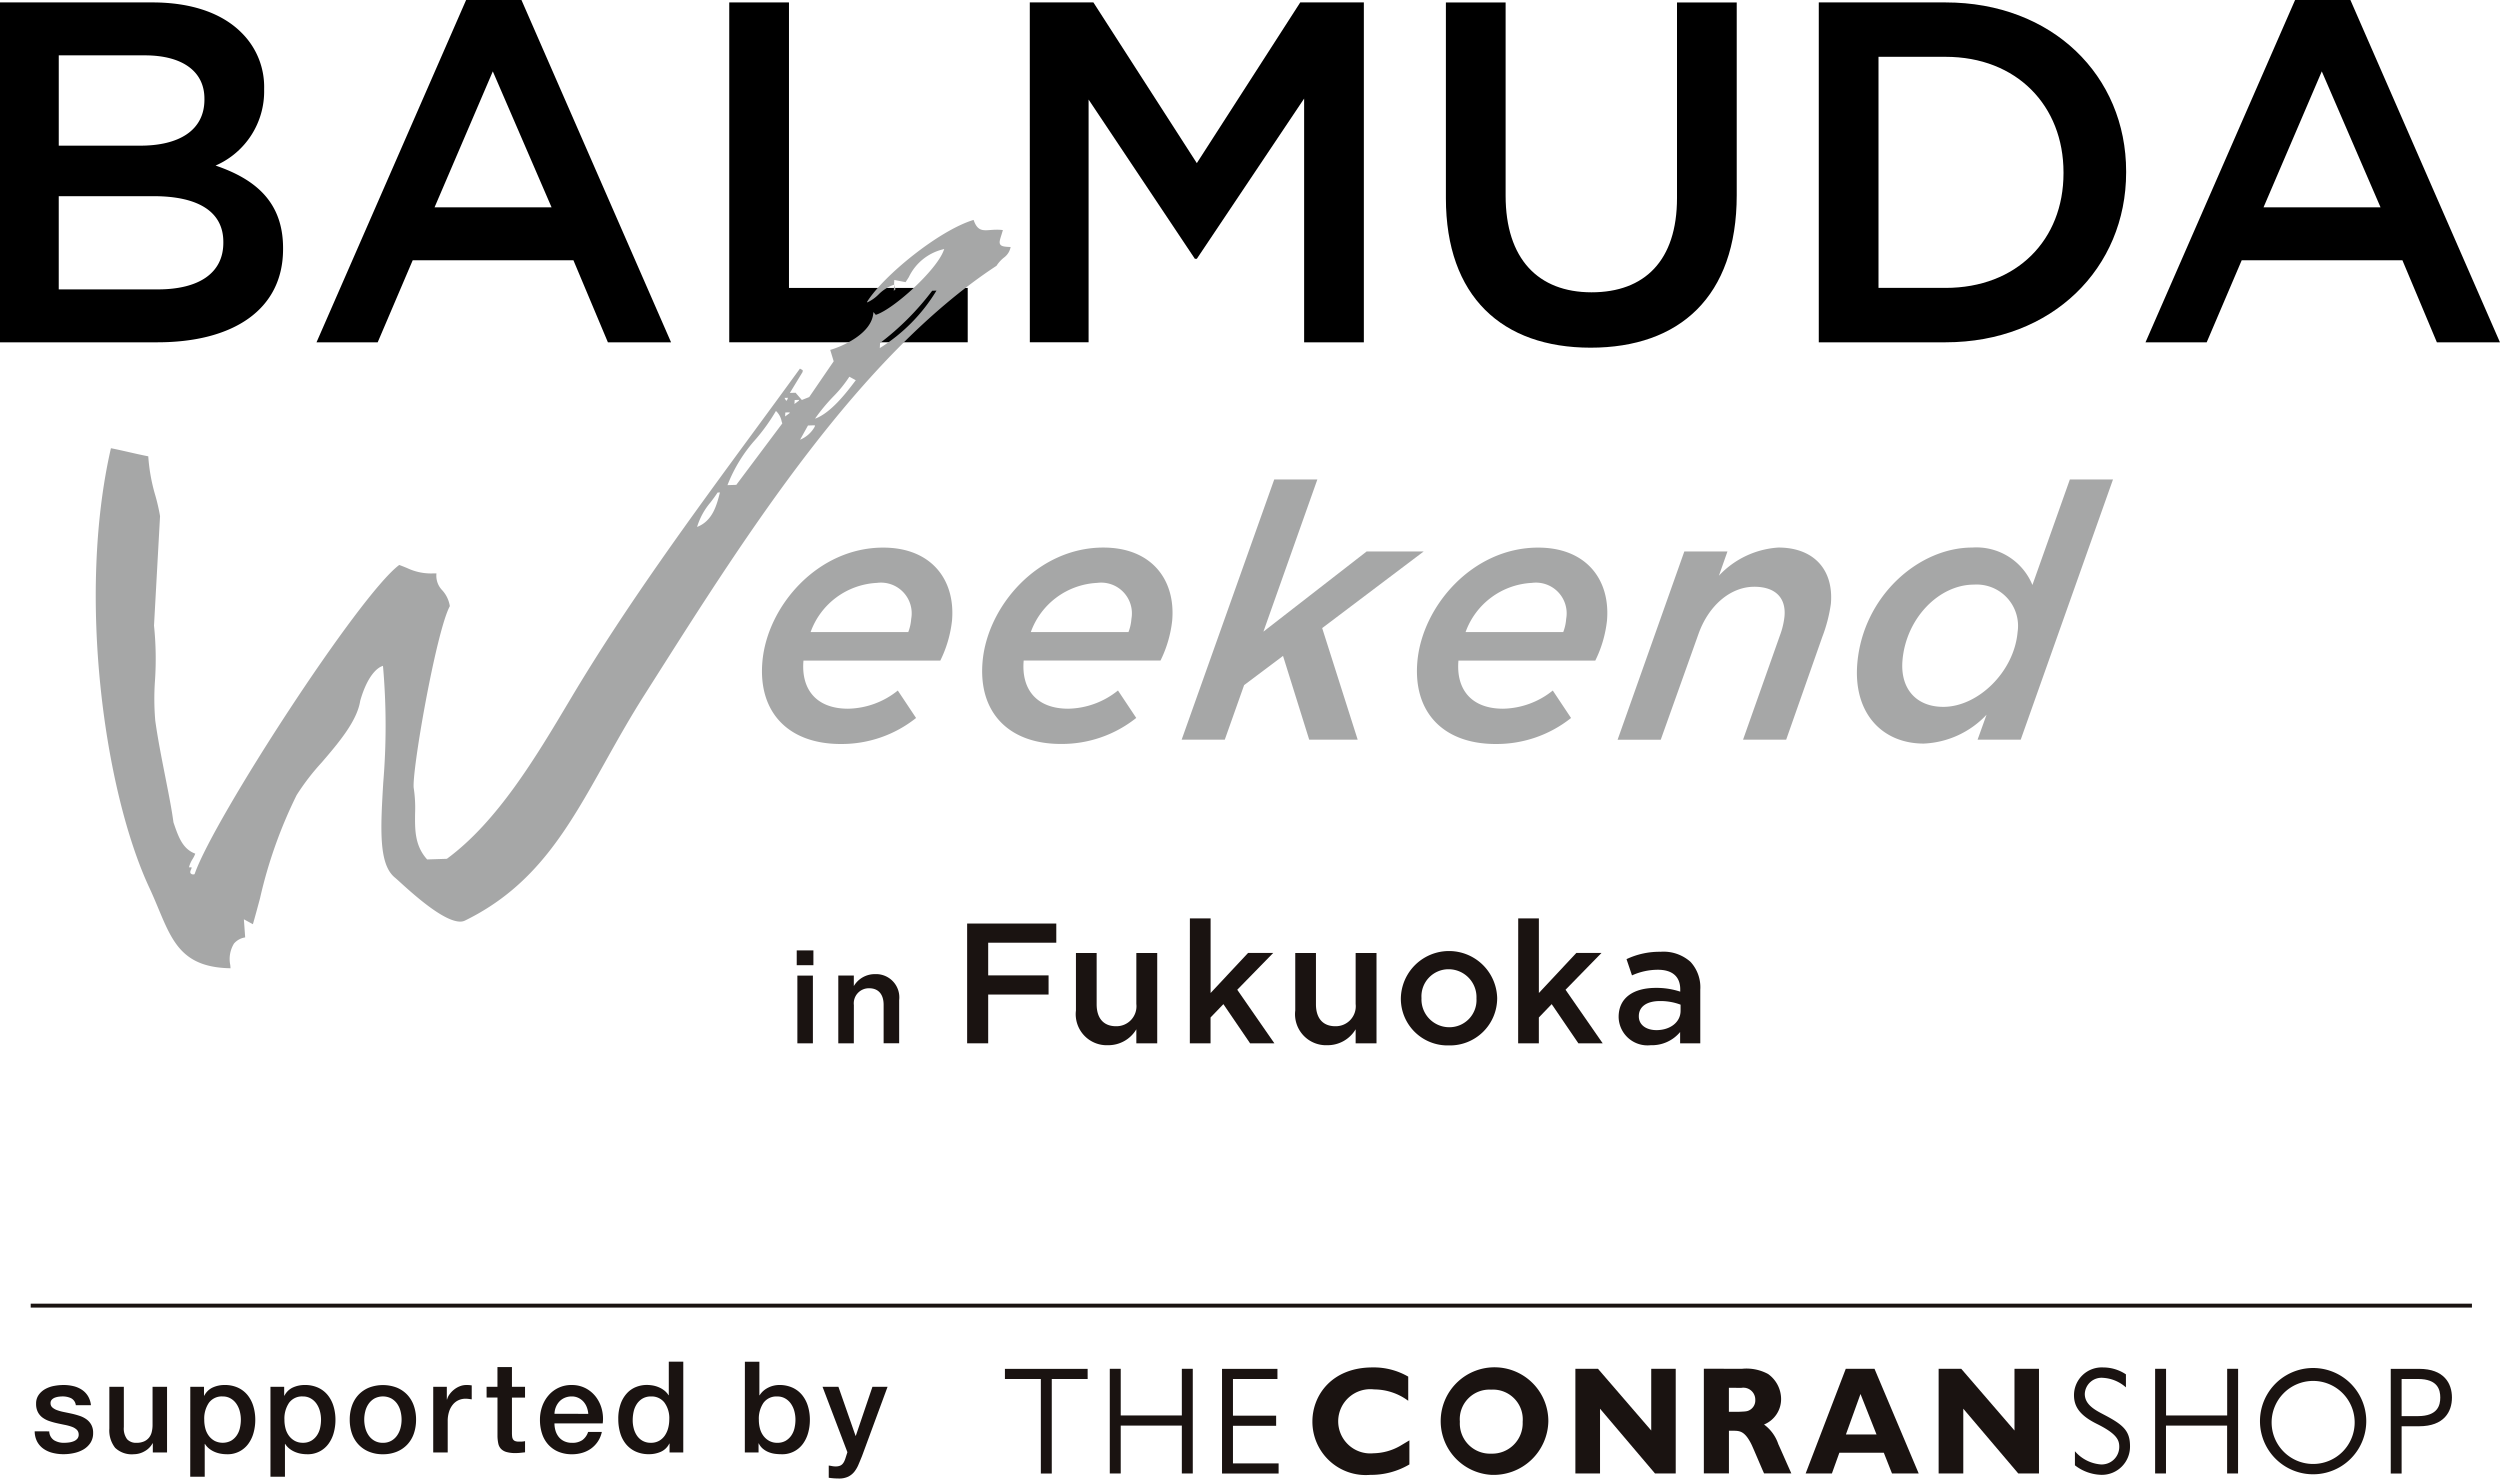 <svg xmlns="http://www.w3.org/2000/svg" width="207" height="122.421"><g data-name="グループ化 2449"><g data-name="グループ化 2446" fill="#1a1311"><path data-name="パス 1408" d="M90.058 114.18h-2.971v7.828h-.905v-7.828h-2.974v-.839h6.848z"/><path data-name="パス 1409" d="M98.762 122.004h-.906v-3.965h-5.06v3.965h-.906v-8.667h.906v3.863h5.06v-3.863h.906z"/><path data-name="パス 1410" d="M105.773 114.18h-3.684v3.037h3.575v.839h-3.575v3.114h3.78v.839h-4.686v-8.667h4.589z"/><path data-name="パス 1411" d="M116.698 121.255a6.218 6.218 0 0 1-3.237.864 4.417 4.417 0 0 1-4.794-4.423c0-2.186 1.63-4.473 4.975-4.473a5.681 5.681 0 0 1 2.959.762v2a4.754 4.754 0 0 0-2.814-.941 2.66 2.66 0 1 0-.06 5.287 4.6 4.6 0 0 0 2.186-.6l.785-.47z"/><path data-name="パス 1412" d="M123.461 115.063a2.452 2.452 0 0 0-2.584 2.656 2.5 2.5 0 0 0 2.6 2.643 2.522 2.522 0 0 0 2.6-2.631 2.465 2.465 0 0 0-2.608-2.668m-.024 7.053a4.457 4.457 0 1 1 4.758-4.435 4.529 4.529 0 0 1-4.758 4.435"/><path data-name="パス 1413" d="M138.75 122.004h-1.715l-4.553-5.363v5.363h-2.041v-8.667h1.872l4.408 5.109v-5.109h2.029z"/><path data-name="パス 1414" d="M143.152 114.912v1.983h.858c.531-.025.664-.025.881-.152a.912.912 0 0 0 .447-.839.989.989 0 0 0-1.147-.991zm1.087-1.576a3.757 3.757 0 0 1 2.161.433 2.556 2.556 0 0 1 1.075 2.046 2.268 2.268 0 0 1-1.413 2.135 3.326 3.326 0 0 1 1.183 1.627c.229.5.58 1.309.8 1.8l.278.622h-2.258c-.181-.382-.894-2.1-1.063-2.44-.556-1.093-.966-1.093-1.546-1.093h-.3v3.533h-2.077v-8.667z"/><path data-name="パス 1415" d="M154.049 115.421l-1.208 3.355h2.536zm4.819 6.583h-2.21l-.677-1.715h-3.683l-.616 1.715h-2.174l3.322-8.667h2.379z"/><path data-name="パス 1416" d="M168.828 122.004h-1.715l-4.553-5.363v5.363h-2.041v-8.667h1.872l4.408 5.109v-5.109h2.029z"/><path data-name="パス 1417" d="M176.027 114.875a3.118 3.118 0 0 0-1.872-.789 1.391 1.391 0 0 0-1.534 1.335c0 .876.833 1.322 1.558 1.7 1.606.839 2.186 1.334 2.186 2.618a2.332 2.332 0 0 1-2.4 2.377 3.71 3.71 0 0 1-2.161-.788v-1.165a3.164 3.164 0 0 0 2.137 1.092 1.457 1.457 0 0 0 1.534-1.448c0-.546-.157-1.067-1.848-1.906-1.389-.686-1.9-1.411-1.9-2.376a2.3 2.3 0 0 1 2.44-2.3 3.373 3.373 0 0 1 1.86.572z"/><path data-name="パス 1418" d="M185.311 122.004h-.906v-3.965h-5.061v3.965h-.9v-8.667h.906v3.863h5.06v-3.863h.906z"/><path data-name="パス 1419" d="M194.964 117.645a3.438 3.438 0 1 0-3.5 3.571 3.439 3.439 0 0 0 3.5-3.571m-7.838.026a4.4 4.4 0 1 1 8.8 0 4.4 4.4 0 1 1-8.8 0"/><path data-name="パス 1420" d="M198.854 114.18v3.075h1.352c1.655 0 1.848-.915 1.848-1.538s-.188-1.537-1.843-1.537zm1.449-.839c2.066 0 2.718 1.2 2.718 2.377s-.652 2.376-2.718 2.376h-1.449v3.914h-.9v-8.667z"/></g><g data-name="グループ化 2448"><g data-name="グループ化 2447" fill="#1a1311"><path data-name="パス 1421" d="M4.078 118.518a.9.9 0 0 0 .4.736 1.57 1.57 0 0 0 .831.211 3.247 3.247 0 0 0 .384-.026 1.681 1.681 0 0 0 .4-.1.766.766 0 0 0 .311-.215.52.52 0 0 0 .11-.373.533.533 0 0 0-.168-.379 1.16 1.16 0 0 0-.405-.237 3.843 3.843 0 0 0-.563-.153q-.315-.063-.642-.136a6.018 6.018 0 0 1-.647-.179 2.1 2.1 0 0 1-.558-.284 1.315 1.315 0 0 1-.394-.458 1.465 1.465 0 0 1-.148-.689 1.233 1.233 0 0 1 .216-.742 1.647 1.647 0 0 1 .547-.484 2.382 2.382 0 0 1 .736-.258 4.3 4.3 0 0 1 .773-.074 3.521 3.521 0 0 1 .8.09 2.169 2.169 0 0 1 .695.289 1.689 1.689 0 0 1 .516.52 1.807 1.807 0 0 1 .258.773H6.278a.749.749 0 0 0-.394-.579 1.639 1.639 0 0 0-.71-.147 2.55 2.55 0 0 0-.3.021 1.42 1.42 0 0 0-.326.079.687.687 0 0 0-.258.168.4.4 0 0 0-.105.289.457.457 0 0 0 .152.358 1.2 1.2 0 0 0 .4.226 3.783 3.783 0 0 0 .563.153q.315.064.653.137c.217.049.431.109.642.179a2.081 2.081 0 0 1 .563.284 1.383 1.383 0 0 1 .4.452 1.367 1.367 0 0 1 .153.674 1.467 1.467 0 0 1-.221.821 1.753 1.753 0 0 1-.574.547 2.627 2.627 0 0 1-.783.3 3.961 3.961 0 0 1-.852.095 3.709 3.709 0 0 1-.952-.116 2.227 2.227 0 0 1-.757-.353 1.7 1.7 0 0 1-.505-.589 1.875 1.875 0 0 1-.195-.836z"/><path data-name="パス 1422" d="M13.831 120.264h-1.178v-.759h-.021a1.651 1.651 0 0 1-.657.658 1.792 1.792 0 0 1-.89.247 1.994 1.994 0 0 1-1.552-.531 2.334 2.334 0 0 1-.479-1.6v-3.454h1.2v3.336a1.476 1.476 0 0 0 .273 1.01 1 1 0 0 0 .768.294 1.514 1.514 0 0 0 .631-.116 1.111 1.111 0 0 0 .411-.31 1.192 1.192 0 0 0 .226-.468 2.442 2.442 0 0 0 .069-.589v-3.157h1.2z"/><path data-name="パス 1423" d="M15.756 114.826h1.136v.736h.022a1.481 1.481 0 0 1 .7-.678 2.343 2.343 0 0 1 .978-.206 2.6 2.6 0 0 1 1.12.226 2.222 2.222 0 0 1 .794.62 2.7 2.7 0 0 1 .473.921 3.9 3.9 0 0 1 .158 1.126 3.954 3.954 0 0 1-.142 1.062 2.757 2.757 0 0 1-.431.91 2.1 2.1 0 0 1-1.773.868 2.929 2.929 0 0 1-.526-.048 2.224 2.224 0 0 1-.505-.152 1.983 1.983 0 0 1-.447-.268 1.484 1.484 0 0 1-.341-.384h-.021v2.714h-1.2zm4.187 2.725a2.728 2.728 0 0 0-.095-.716 1.936 1.936 0 0 0-.285-.615 1.457 1.457 0 0 0-.473-.431 1.287 1.287 0 0 0-.652-.163 1.323 1.323 0 0 0-1.142.526 2.321 2.321 0 0 0-.384 1.4 2.783 2.783 0 0 0 .1.762 1.721 1.721 0 0 0 .3.6 1.5 1.5 0 0 0 .479.4 1.5 1.5 0 0 0 1.341-.021 1.471 1.471 0 0 0 .468-.437 1.782 1.782 0 0 0 .263-.61 3.116 3.116 0 0 0 .08-.695z"/><path data-name="パス 1424" d="M22.394 114.826h1.136v.736h.021a1.482 1.482 0 0 1 .7-.678 2.345 2.345 0 0 1 .978-.206 2.6 2.6 0 0 1 1.121.226 2.215 2.215 0 0 1 .794.62 2.7 2.7 0 0 1 .474.921 3.9 3.9 0 0 1 .158 1.126 3.979 3.979 0 0 1-.142 1.062 2.759 2.759 0 0 1-.431.91 2.1 2.1 0 0 1-1.772.868 2.93 2.93 0 0 1-.527-.048 2.229 2.229 0 0 1-.5-.152 1.983 1.983 0 0 1-.447-.268 1.475 1.475 0 0 1-.342-.384h-.021v2.714h-1.2zm4.187 2.725a2.7 2.7 0 0 0-.095-.716 1.948 1.948 0 0 0-.284-.615 1.457 1.457 0 0 0-.473-.431 1.288 1.288 0 0 0-.652-.163 1.323 1.323 0 0 0-1.142.526 2.321 2.321 0 0 0-.384 1.4 2.806 2.806 0 0 0 .1.762 1.722 1.722 0 0 0 .3.6 1.5 1.5 0 0 0 .478.4 1.36 1.36 0 0 0 .647.148 1.34 1.34 0 0 0 .694-.168 1.465 1.465 0 0 0 .468-.437 1.784 1.784 0 0 0 .264-.61 3.118 3.118 0 0 0 .079-.696z"/><path data-name="パス 1425" d="M31.705 120.412a2.956 2.956 0 0 1-1.163-.216 2.474 2.474 0 0 1-.863-.594 2.536 2.536 0 0 1-.537-.9 3.488 3.488 0 0 1-.184-1.157 3.448 3.448 0 0 1 .184-1.146 2.544 2.544 0 0 1 .537-.905 2.482 2.482 0 0 1 .863-.594 3.236 3.236 0 0 1 2.325 0 2.485 2.485 0 0 1 .862.594 2.544 2.544 0 0 1 .537.905 3.448 3.448 0 0 1 .184 1.146 3.488 3.488 0 0 1-.184 1.157 2.536 2.536 0 0 1-.537.9 2.477 2.477 0 0 1-.862.594 2.96 2.96 0 0 1-1.162.216zm0-.947a1.375 1.375 0 0 0 .694-.168 1.46 1.46 0 0 0 .484-.442 1.924 1.924 0 0 0 .279-.616 2.76 2.76 0 0 0 0-1.394 1.86 1.86 0 0 0-.279-.616 1.5 1.5 0 0 0-.484-.437 1.52 1.52 0 0 0-1.388 0 1.5 1.5 0 0 0-.484.437 1.871 1.871 0 0 0-.279.616 2.76 2.76 0 0 0 0 1.394 1.935 1.935 0 0 0 .279.616 1.462 1.462 0 0 0 .484.442 1.376 1.376 0 0 0 .694.168z"/><path data-name="パス 1426" d="M35.871 114.826h1.126v1.052h.021a1.214 1.214 0 0 1 .206-.431 1.96 1.96 0 0 1 .368-.384 1.848 1.848 0 0 1 .478-.279 1.443 1.443 0 0 1 .537-.105 2.613 2.613 0 0 1 .289.01l.163.021v1.157a8.888 8.888 0 0 0-.258-.037 2.168 2.168 0 0 0-.258-.016 1.386 1.386 0 0 0-.573.121 1.308 1.308 0 0 0-.468.358 1.742 1.742 0 0 0-.316.584 2.525 2.525 0 0 0-.116.8v2.588h-1.2z"/><path data-name="パス 1427" d="M40.289 114.826h.9v-1.631h1.2v1.631h1.084v.894h-1.084v2.9a2.9 2.9 0 0 0 .016.326.553.553 0 0 0 .074.231.35.35 0 0 0 .173.142.858.858 0 0 0 .316.048q.126 0 .253-.005a1.259 1.259 0 0 0 .253-.037v.926l-.39.042a3.541 3.541 0 0 1-.389.021 2.644 2.644 0 0 1-.762-.089 1.015 1.015 0 0 1-.453-.263.9.9 0 0 1-.221-.437 3.3 3.3 0 0 1-.068-.6v-3.209h-.9z"/><path data-name="パス 1428" d="M45.909 117.856a2.085 2.085 0 0 0 .089.61 1.514 1.514 0 0 0 .268.516 1.288 1.288 0 0 0 .452.352 1.494 1.494 0 0 0 .653.132 1.438 1.438 0 0 0 .847-.226 1.336 1.336 0 0 0 .478-.678h1.136a2.26 2.26 0 0 1-.884 1.373 2.394 2.394 0 0 1-.731.357 2.943 2.943 0 0 1-.847.121 2.887 2.887 0 0 1-1.136-.21 2.352 2.352 0 0 1-.836-.589 2.5 2.5 0 0 1-.516-.905 3.679 3.679 0 0 1-.174-1.157 3.282 3.282 0 0 1 .184-1.1 2.81 2.81 0 0 1 .526-.915 2.468 2.468 0 0 1 1.92-.858 2.444 2.444 0 0 1 1.152.268 2.525 2.525 0 0 1 .847.71 2.877 2.877 0 0 1 .49 1.016 3.118 3.118 0 0 1 .079 1.183zm2.8-.789a1.929 1.929 0 0 0-.121-.547 1.473 1.473 0 0 0-.274-.458 1.363 1.363 0 0 0-.42-.316 1.25 1.25 0 0 0-.553-.121 1.449 1.449 0 0 0-.573.11 1.313 1.313 0 0 0-.442.3 1.518 1.518 0 0 0-.294.458 1.6 1.6 0 0 0-.121.568z"/><path data-name="パス 1429" d="M56.575 120.265h-1.136v-.737h-.021a1.424 1.424 0 0 1-.7.679 2.4 2.4 0 0 1-.978.2 2.6 2.6 0 0 1-1.121-.226 2.235 2.235 0 0 1-.794-.616 2.623 2.623 0 0 1-.474-.921 3.988 3.988 0 0 1-.157-1.142 3.637 3.637 0 0 1 .2-1.272 2.537 2.537 0 0 1 .531-.884 2.047 2.047 0 0 1 .757-.51 2.416 2.416 0 0 1 .868-.163 2.986 2.986 0 0 1 .516.047 2.322 2.322 0 0 1 .5.153 2.012 2.012 0 0 1 .447.268 1.488 1.488 0 0 1 .342.384h.021v-2.777h1.2zm-4.187-2.663a2.634 2.634 0 0 0 .089.683 1.872 1.872 0 0 0 .273.6 1.392 1.392 0 0 0 .468.42 1.368 1.368 0 0 0 .674.158 1.351 1.351 0 0 0 .689-.168 1.432 1.432 0 0 0 .473-.442 2 2 0 0 0 .273-.616 2.769 2.769 0 0 0 .089-.7 2.2 2.2 0 0 0-.405-1.41 1.334 1.334 0 0 0-1.1-.5 1.359 1.359 0 0 0-.71.174 1.461 1.461 0 0 0-.473.452 1.871 1.871 0 0 0-.263.632 3.28 3.28 0 0 0-.077.717z"/><path data-name="パス 1430" d="M61.677 112.753h1.2v2.777h.021a1.642 1.642 0 0 1 .3-.358 1.9 1.9 0 0 1 .394-.268 2.059 2.059 0 0 1 .452-.168 1.985 1.985 0 0 1 .469-.058 2.6 2.6 0 0 1 1.12.226 2.222 2.222 0 0 1 .794.62 2.7 2.7 0 0 1 .473.921 3.9 3.9 0 0 1 .158 1.126 3.978 3.978 0 0 1-.142 1.062 2.77 2.77 0 0 1-.431.91 2.1 2.1 0 0 1-1.773.868 4.241 4.241 0 0 1-.552-.037 2.1 2.1 0 0 1-.531-.142 1.79 1.79 0 0 1-.458-.274 1.32 1.32 0 0 1-.342-.442h-.021v.747h-1.136zm4.187 4.8a2.7 2.7 0 0 0-.095-.716 1.937 1.937 0 0 0-.285-.615 1.458 1.458 0 0 0-.473-.431 1.287 1.287 0 0 0-.652-.163 1.323 1.323 0 0 0-1.142.526 2.321 2.321 0 0 0-.384 1.4 2.783 2.783 0 0 0 .1.762 1.721 1.721 0 0 0 .3.6 1.5 1.5 0 0 0 .479.4 1.357 1.357 0 0 0 .647.148 1.342 1.342 0 0 0 .695-.168 1.471 1.471 0 0 0 .468-.437 1.782 1.782 0 0 0 .263-.61 3.118 3.118 0 0 0 .079-.698z"/><path data-name="パス 1431" d="M68.105 114.825h1.315l1.42 4.061h.021l1.378-4.061h1.252l-2.114 5.733q-.148.368-.29.7a2.543 2.543 0 0 1-.347.6 1.5 1.5 0 0 1-.51.41 1.739 1.739 0 0 1-.778.152 5.493 5.493 0 0 1-.832-.063v-1.01c.1.013.193.03.284.047a1.512 1.512 0 0 0 .284.027.982.982 0 0 0 .347-.053.586.586 0 0 0 .226-.153.962.962 0 0 0 .152-.236 2.336 2.336 0 0 0 .116-.316l.136-.421z"/></g></g></g><path data-name="線 1297" fill="none" stroke="#1a1311" stroke-miterlimit="10" stroke-width=".325" d="M2.542 108.106h202.135"/><g data-name="グループ化 2450" fill="#1a1311"><path data-name="パス 1432" d="M65.969 79.917v-1.223h1.381v1.222zm.053 6.47v-5.609h1.286v5.609z"/><path data-name="パス 1433" d="M70.697 86.387h-1.286v-5.612h1.286v.871a2.019 2.019 0 0 1 1.753-.988 1.926 1.926 0 0 1 2 2.157v3.57h-1.286v-3.187c0-.872-.436-1.37-1.2-1.37a1.248 1.248 0 0 0-1.264 1.391z"/><path data-name="パス 1434" d="M80.079 76.469h7.382v1.587h-5.639v2.706h5v1.586h-5v4.038h-1.743z"/><path data-name="パス 1435" d="M89.088 83.667v-4.761h1.715v4.251c0 1.161.581 1.814 1.6 1.814a1.653 1.653 0 0 0 1.686-1.842v-4.223h1.729v7.481h-1.729v-1.162a2.692 2.692 0 0 1-2.338 1.318 2.569 2.569 0 0 1-2.663-2.876z"/><path data-name="パス 1436" d="M98.523 76.044h1.715v6.177l3.1-3.316h2.082l-2.975 3.046 3.074 4.435h-2.012l-2.21-3.244-1.063 1.105v2.139h-1.715z"/><path data-name="パス 1437" d="M107.247 83.667v-4.761h1.714v4.251c0 1.161.581 1.814 1.6 1.814a1.653 1.653 0 0 0 1.686-1.842v-4.223h1.728v7.481h-1.728v-1.162a2.693 2.693 0 0 1-2.338 1.318 2.569 2.569 0 0 1-2.662-2.876z"/><path data-name="パス 1438" d="M115.99 82.689v-.028a3.989 3.989 0 0 1 7.976-.028v.028a3.911 3.911 0 0 1-4.01 3.9 3.869 3.869 0 0 1-3.966-3.872zm6.262 0v-.028a2.312 2.312 0 0 0-2.3-2.408 2.245 2.245 0 0 0-2.253 2.38v.028a2.305 2.305 0 0 0 2.281 2.394 2.244 2.244 0 0 0 2.272-2.366z"/><path data-name="パス 1439" d="M125.708 76.044h1.711v6.177l3.1-3.316h2.083l-2.975 3.046 3.075 4.435h-2.012l-2.21-3.244-1.063 1.105v2.139h-1.714z"/><path data-name="パス 1440" d="M134.023 84.233v-.028c0-1.615 1.261-2.408 3.089-2.408a6.251 6.251 0 0 1 2.012.312v-.184c0-1.063-.652-1.629-1.856-1.629a5.206 5.206 0 0 0-2.139.467l-.453-1.346a6.386 6.386 0 0 1 2.819-.61 3.353 3.353 0 0 1 2.48.836 3.107 3.107 0 0 1 .808 2.309v4.435h-1.669v-.935a3.041 3.041 0 0 1-2.437 1.091 2.39 2.39 0 0 1-2.654-2.31zm5.129-.538v-.509a4.752 4.752 0 0 0-1.7-.3c-1.105 0-1.757.467-1.757 1.246v.028c0 .723.638 1.134 1.459 1.134 1.133.001 1.998-.65 1.998-1.6z"/></g><g data-name="グループ化 2453"><g data-name="グループ化 2452"><g data-name="グループ化 2451"><path data-name="パス 1441" d="M0 .201h12.624c3.217 0 5.749.884 7.357 2.492a6.3 6.3 0 0 1 1.89 4.664v.08a6.7 6.7 0 0 1-4.021 6.272c3.3 1.126 5.588 3.016 5.588 6.835v.08c0 5.026-4.14 7.719-10.412 7.719H0zm16.926 7.96c0-2.211-1.769-3.578-4.945-3.578H4.865v7.478h6.755c3.176 0 5.307-1.246 5.307-3.819zm-4.222 8.082h-7.84v7.719h8.2c3.377 0 5.428-1.327 5.428-3.86v-.08c-.002-2.372-1.888-3.779-5.788-3.779z"/><path data-name="パス 1442" d="M38.594 0h4.583l12.387 28.344h-5.23l-2.855-6.795H34.172l-2.9 6.795h-5.065zm7.076 17.167L40.805 5.91l-4.824 11.257z"/><path data-name="パス 1443" d="M60.382.201h4.945v23.64h14.8v4.5H60.382z"/><path data-name="パス 1444" d="M85.267.201h5.267l8.563 13.307L107.66.201h5.267v28.143h-4.945V8.161l-8.885 13.268h-.161l-8.8-13.187v20.1h-4.865z"/><path data-name="パス 1445" d="M119.72 16.403V.203h4.945v16c0 5.227 2.693 8 7.116 8 4.382 0 7.075-2.613 7.075-7.8V.203h4.945v15.961c0 8.4-4.743 12.624-12.1 12.624-7.317-.002-11.981-4.223-11.981-12.385z"/><path data-name="パス 1446" d="M150.595.201h10.493c8.845 0 14.956 6.071 14.956 13.991v.08c0 7.92-6.111 14.071-14.956 14.071h-10.493zm4.945 4.5v19.137h5.548c5.909 0 9.77-3.981 9.77-9.488v-.077c0-5.508-3.86-9.569-9.77-9.569z"/><path data-name="パス 1447" d="M190.033 0h4.58l12.383 28.344h-5.223l-2.854-6.795h-13.306l-2.9 6.795h-5.066zm7.076 17.167L192.244 5.91l-4.824 11.257z"/></g></g><path data-name="パス 1448" d="M82.825 20.248c-.109-.159-.036-.393.1-.818.034-.111.073-.237.114-.379a3.876 3.876 0 0 0-.5-.032c-.2 0-.376.014-.537.026-.138.01-.264.02-.379.02-.452 0-.765-.142-1.009-.856-2.862.865-7.447 4.605-8.813 6.77v.066a3.253 3.253 0 0 0 .947-.666 3.3 3.3 0 0 1 1.16-.762l.125-.048-.028.514c.061-.057.151-.139.156-.142a.976.976 0 0 1-.117-.644v-.117l.937.183c.095-.143.184-.282.27-.419a4.257 4.257 0 0 1 2.769-2.284l.164-.045-.062.16c-.621 1.627-4.072 4.761-5.547 5.274l-.059.02-.2-.233c-.069 1.807-2.667 2.88-3.574 3.135l.287.944-2.025 2.96-.611.244-.518-.6-.474.015 1.056-1.737.008-.149-.231-.127c-1.21 1.668-2.453 3.36-3.712 5.075-5.245 7.142-10.669 14.527-15.253 22.228l-.084.14c-2.808 4.716-5.991 10.063-10.184 13.145l-1.634.053-.026-.029c-1-1.138-.987-2.423-.972-3.783a11.013 11.013 0 0 0-.105-2.052c-.232-1.1 1.83-12.972 2.982-15.109a2.508 2.508 0 0 0-.627-1.313 1.727 1.727 0 0 1-.48-1.4h-.22a4.581 4.581 0 0 1-2.184-.429 13.486 13.486 0 0 0-.678-.268C29.748 49.238 17.73 67.772 16.13 72.33l-.045.069h-.071a.251.251 0 0 1-.233-.093c-.059-.094-.006-.215.04-.322a.456.456 0 0 0 .05-.154s-.015-.016-.106-.016h-.121l.035-.116a2.4 2.4 0 0 1 .267-.569 2.314 2.314 0 0 0 .222-.446c-1.048-.388-1.391-1.383-1.785-2.531l-.022-.07c-.14-1.068-.4-2.366-.67-3.739-.3-1.532-.619-3.117-.835-4.674a21.279 21.279 0 0 1-.024-3.308 26.7 26.7 0 0 0-.08-4.563l.5-9.065a16.14 16.14 0 0 0-.386-1.69 14.924 14.924 0 0 1-.589-3.259c-.566-.112-1.064-.225-1.563-.339s-.977-.223-1.529-.333c-2.812 12.26-.539 28.431 3.191 36.416.27.578.506 1.144.732 1.685 1.185 2.836 2.043 4.892 5.977 4.959 0-.077-.01-.169-.02-.271a2.466 2.466 0 0 1 .307-1.771 1.51 1.51 0 0 1 .929-.512l-.108-1.5.747.408c.2-.693.391-1.407.586-2.131a38.352 38.352 0 0 1 3.037-8.563 19.269 19.269 0 0 1 2.07-2.694c1.374-1.6 2.932-3.423 3.192-5.11.642-2.248 1.521-2.754 1.775-2.855l.108-.043.012.11a56.607 56.607 0 0 1 .012 9.572c-.221 3.768-.4 6.744.971 7.857.085.07.236.206.436.388 1.071.973 3.581 3.252 4.963 3.252a.88.88 0 0 0 .386-.08c5.88-2.875 8.538-7.627 11.616-13.129 1-1.789 2.035-3.639 3.242-5.538l.871-1.372c7.564-11.919 16.976-26.753 28.295-34.183a2.785 2.785 0 0 1 .628-.689 1.389 1.389 0 0 0 .539-.865c-.509-.02-.748-.052-.854-.205zM57.718 43.63a5.7 5.7 0 0 1 1.117-2.038c.19-.251.386-.509.582-.811l.194-.006c-.269 1.055-.603 2.357-1.892 2.855zm3.247-3.484l-.73.023a12.43 12.43 0 0 1 2.374-3.841 15.933 15.933 0 0 0 1.639-2.3 1.543 1.543 0 0 1 .468.849l.058.183zm4-7.2l.278-.009c-.062.2-.108.237-.118.244s-.071-.03-.162-.233zm.041 1.537l.019-.33.354-.011v.064zm.774-1.032l.019-.33.354-.01v.064zm.466 2.96l.654-1.179.57-.019-.006.11a2.481 2.481 0 0 1-1.222 1.089zm1.259-1.748v-.028a15.05 15.05 0 0 1 1.492-1.8 10.271 10.271 0 0 0 1.329-1.643l.533.291c-.741.986-2.035 2.686-3.358 3.181zm5.341-5.84l.024-.423a22.2 22.2 0 0 0 4.316-4.326l.354-.012a14.336 14.336 0 0 1-4.698 4.762z" fill="#a6a7a7" fill-rule="evenodd"/><path data-name="パス 1449" d="M70.222 58.681a6.749 6.749 0 0 0 4.116-1.505l1.513 2.273a9.89 9.89 0 0 1-6.238 2.154c-4.338 0-6.853-2.626-6.487-6.817.4-4.6 4.574-9.444 10-9.444 3.984 0 5.995 2.656 5.7 6.05a9.9 9.9 0 0 1-.968 3.305H66.527c-.206 2.357 1.039 3.984 3.695 3.984zm4.982-6.345a3.774 3.774 0 0 0 .243-1.092 2.544 2.544 0 0 0-2.837-2.981 6.164 6.164 0 0 0-5.492 4.073z" fill="#a6a7a7"/><path data-name="パス 1450" d="M88.456 58.681a6.749 6.749 0 0 0 4.112-1.509l1.513 2.273a9.887 9.887 0 0 1-6.238 2.154c-4.338 0-6.853-2.626-6.486-6.817.4-4.6 4.574-9.444 10-9.444 3.984 0 5.995 2.656 5.7 6.05a9.9 9.9 0 0 1-.967 3.305H84.761c-.206 2.361 1.039 3.988 3.695 3.988zm4.982-6.345a3.794 3.794 0 0 0 .243-1.092 2.545 2.545 0 0 0-2.838-2.981 6.164 6.164 0 0 0-5.492 4.073z" fill="#a6a7a7"/><path data-name="パス 1451" d="M105.506 39.7h3.571l-4.467 12.6 8.549-6.64h4.723l-8.406 6.345 2.939 9.238h-4.014l-2.167-6.935-3.222 2.42-1.6 4.516h-3.571z" fill="#a6a7a7"/><path data-name="パス 1452" d="M124.454 58.681a6.748 6.748 0 0 0 4.116-1.505l1.513 2.273a9.887 9.887 0 0 1-6.238 2.154c-4.339 0-6.853-2.626-6.487-6.817.4-4.6 4.574-9.444 10-9.444 3.984 0 5.994 2.656 5.7 6.05a9.9 9.9 0 0 1-.968 3.305h-11.331c-.206 2.357 1.039 3.984 3.695 3.984zm4.982-6.345a3.772 3.772 0 0 0 .243-1.092 2.545 2.545 0 0 0-2.838-2.981 6.163 6.163 0 0 0-5.491 4.073z" fill="#a6a7a7"/><path data-name="パス 1453" d="M139.462 45.662h3.571l-.707 2.006a7.385 7.385 0 0 1 4.926-2.331c2.892 0 4.594 1.8 4.344 4.663a12.573 12.573 0 0 1-.713 2.744l-2.987 8.5h-3.571l3.059-8.647a6.4 6.4 0 0 0 .373-1.564c.137-1.564-.789-2.449-2.5-2.449-2.007 0-3.8 1.593-4.62 3.9l-3.128 8.766h-3.572z" fill="#a6a7a7"/><path data-name="パス 1454" d="M153.788 54.899c.483-5.519 5.057-9.562 9.514-9.562a5.009 5.009 0 0 1 4.982 3.1l3.1-8.736h3.571l-7.64 21.544h-3.571l.742-2.066a7.579 7.579 0 0 1-5.2 2.39c-3.455-.001-5.86-2.538-5.498-6.67zm13.269-2.568a3.426 3.426 0 0 0-3.612-3.925c-2.892 0-5.614 2.774-5.918 6.256-.207 2.361 1.137 3.866 3.38 3.866 2.863.001 5.863-2.891 6.15-6.197z" fill="#a6a7a7"/></g></svg>